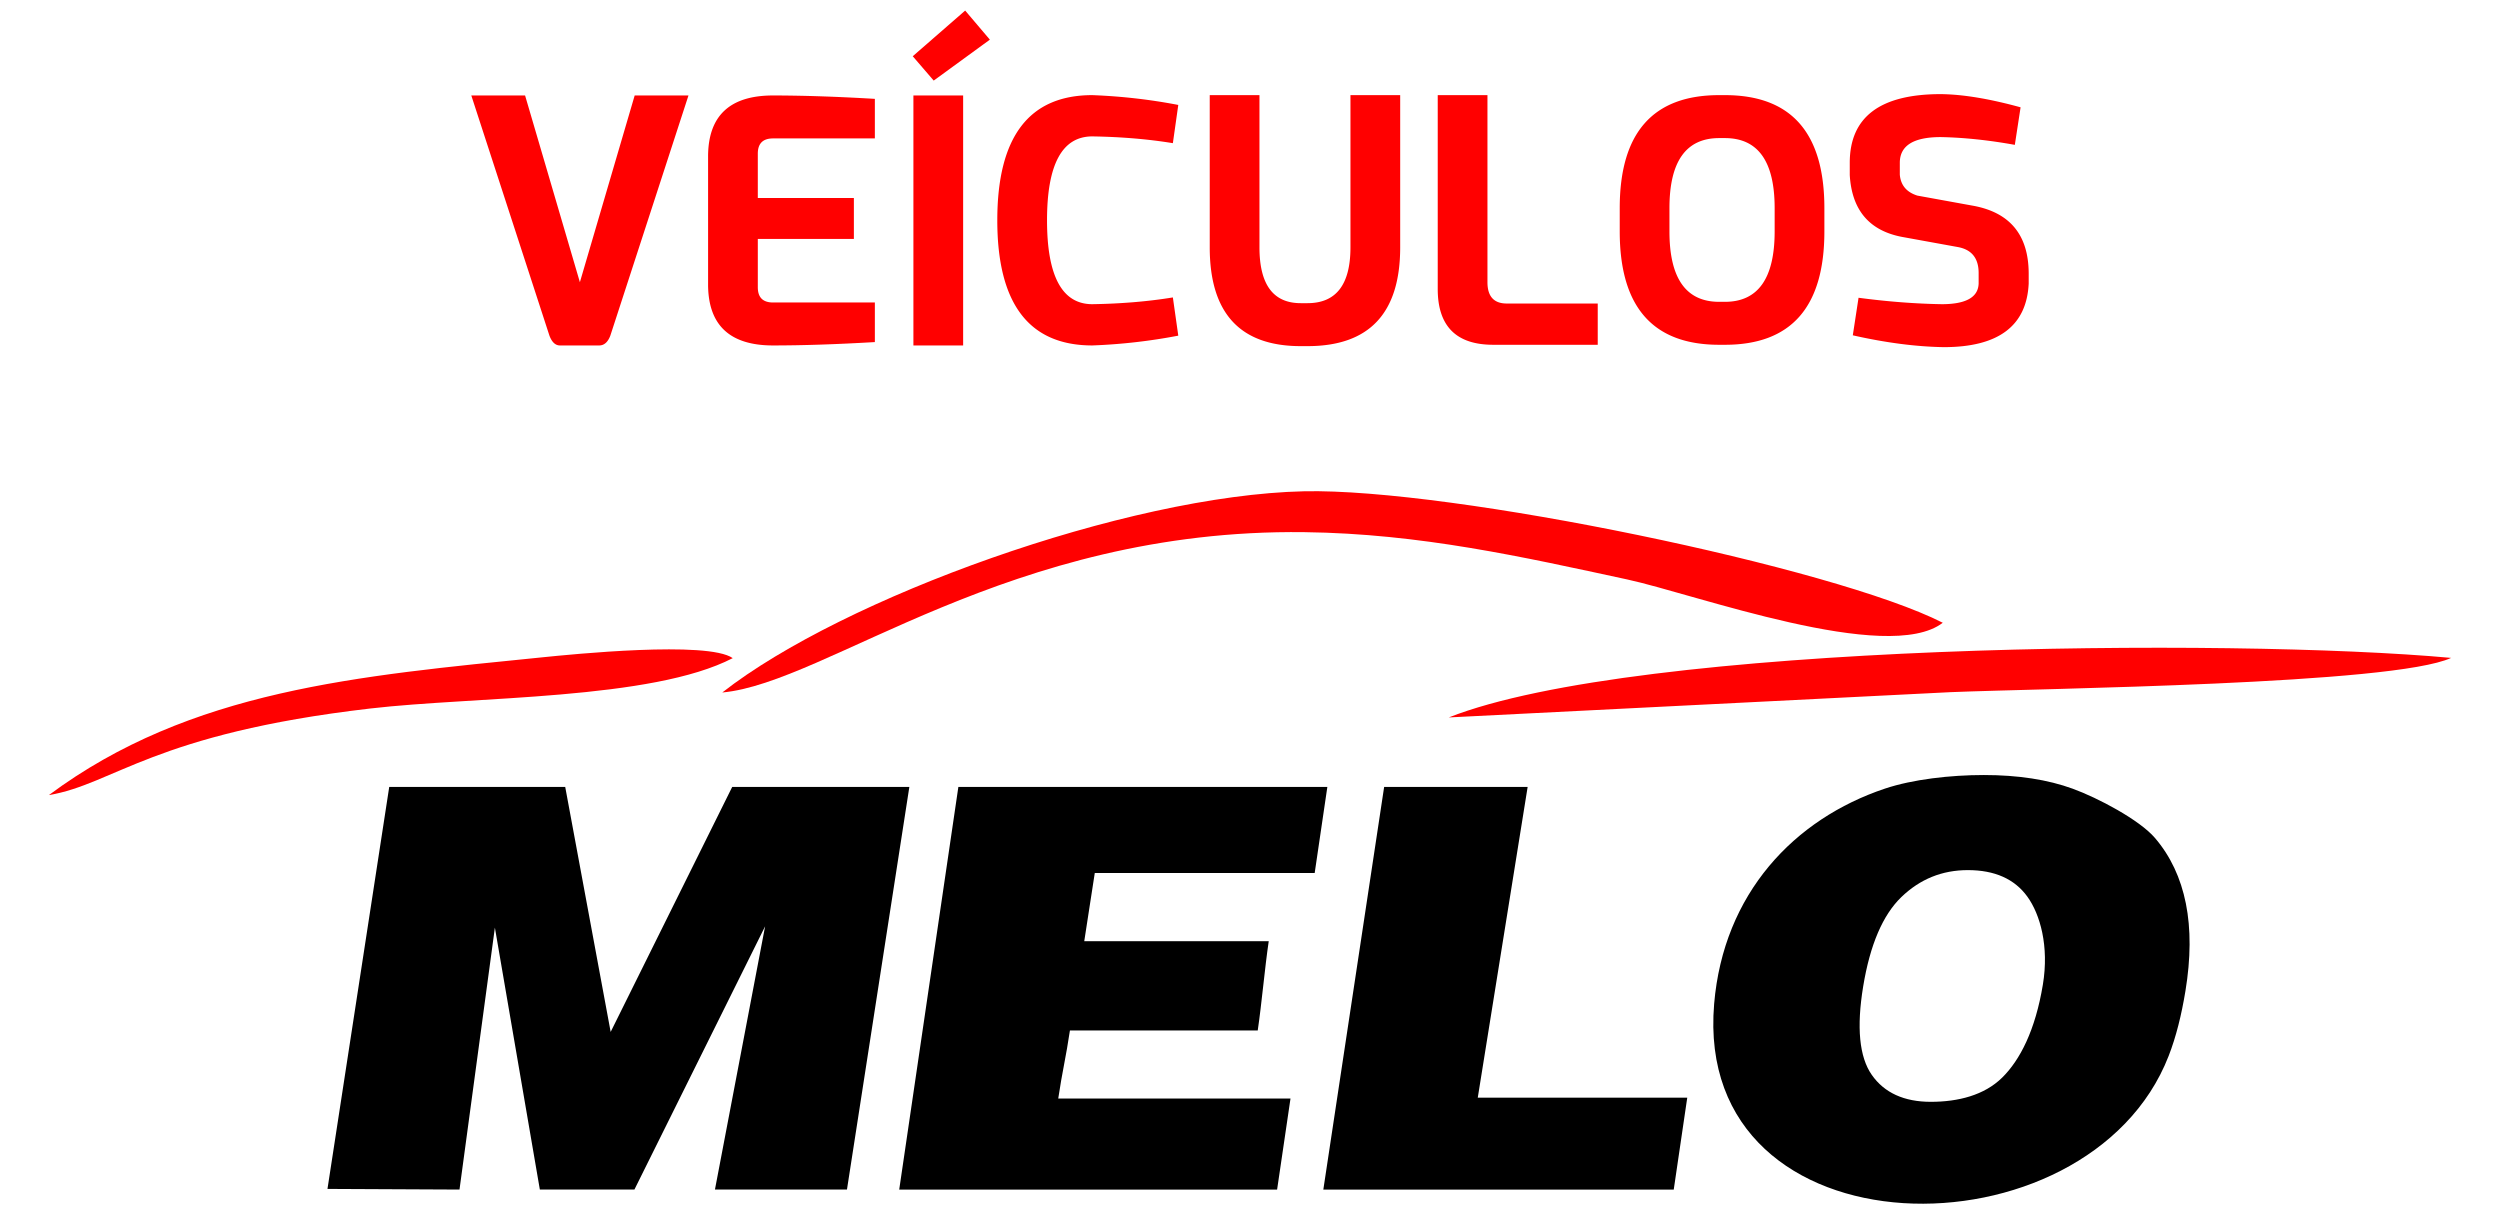 <svg xmlns="http://www.w3.org/2000/svg" width="350" height="170" shape-rendering="geometricPrecision" text-rendering="geometricPrecision" image-rendering="optimizeQuality" fill-rule="evenodd" clip-rule="evenodd"><path fill-rule="nonzero" d="M54.492 110.168h24.637l6.363 34.301 17.017-34.301h24.799l-8.734 56.371h-18.483l7.023-36.852-18.297 36.852H75.578l-6.294-36.67-4.954 36.67-18.484-.09zm79.679.001h51.657c-.594 4.02-1.186 8.033-1.772 12.047h-30.787c-.44 2.993-1.036 6.555-1.474 9.549h25.826c-.564 3.833-.975 8.674-1.54 12.501h-26.293c-.546 3.704-1.088 5.825-1.635 9.524h32.516c-.627 4.25-1.253 8.5-1.875 12.75H125.89c1.383-9.39 2.759-18.789 4.14-28.18 1.38-9.392 2.763-18.794 4.141-28.191zm59.609 0h20.09l-6.983 43.505h29.328l-1.891 12.866h-49.058zm46.199 30.383c1.303-15.484 11.219-25.895 23.911-30.146 3.866-1.295 9.149-1.902 13.849-1.902 4.811 0 8.961.646 12.448 1.918 3.493 1.273 9.323 4.342 11.506 6.891 2.179 2.544 3.618 5.621 4.33 9.189.712 3.567.693 7.65-.063 12.239-.55 3.336-1.298 6.391-2.354 9.101-11.226 28.836-66.642 28.513-63.627-7.29zm20.869-2.475c-.947 5.751-.551 9.904 1.204 12.41 1.759 2.512 4.526 3.768 8.264 3.768 3.83 0 7.476-.92 9.975-3.376 2.516-2.471 4.661-6.659 5.713-13.045.885-5.365-.385-9.828-2.167-12.296-1.794-2.483-4.574-3.722-8.341-3.722-3.606 0-6.708 1.266-9.308 3.775-2.6 2.509-4.383 6.685-5.34 12.486z"/><path fill="red" d="M101.119 96.95c14.712-1.344 40.072-22.962 81.489-22.448 16.23.203 30.646 3.481 45.163 6.612 9.472 2.043 36.52 11.992 44.216 6.073-15.141-7.733-68.801-18.869-89.434-18.407-24.86.555-64.566 14.945-81.434 28.17z"/><path fill="red" d="M202.826 100.441l70.25-3.539c13.169-.543 62.029-1.061 70.083-4.798-30.599-2.809-113.812-2.131-140.333 8.337zM6.841 111.315c9.14-1.541 14.636-8.598 44.996-12.124 14.794-1.718 39.411-1.175 50.747-7.052-3.495-2.472-22.72-.513-26.594-.121-25.876 2.612-49.333 4.56-69.149 19.297z"/><path fill="red" fill-rule="nonzero" d="M88.855 13.366h7.531l-10.94 33.625c-.349.915-.869 1.372-1.563 1.372h-5.494c-.632 0-1.121-.457-1.468-1.372L65.982 13.366h7.529l7.673 26.142 7.671-26.142zm17.238 14.35h13.45v5.73h-13.45v6.772c0 1.422.711 2.131 2.132 2.131h14.255v5.542c-5.368.314-10.119.472-14.255.472-5.999 0-9.029-2.793-9.093-8.381V21.749c.064-5.588 3.094-8.383 9.093-8.383 4.136 0 8.887.158 14.255.474v5.54h-14.255c-1.421 0-2.132.711-2.132 2.132v6.204zm28.746-14.35v34.997h-6.962V13.366h6.962zm3.741-7.814l-7.861 5.73-2.935-3.409 7.34-6.394 3.456 4.073zm1.042 25.29c0-11.682 4.436-17.524 13.308-17.524 4.105.158 8.114.617 12.029 1.374l-.758 5.351c-3.473-.567-7.23-.883-11.271-.947-4.231 0-6.346 3.915-6.346 11.746 0 7.829 2.115 11.744 6.346 11.744 4.041-.063 7.798-.379 11.271-.946l.758 5.351a79.342 79.342 0 01-12.029 1.372c-8.872 0-13.308-5.84-13.308-17.521zm36.703-17.524V34.63c0 5.21 1.926 7.814 5.777 7.814h.948c4.01 0 6.014-2.604 6.014-7.814V13.318h6.962V34.63c0 9.219-4.325 13.829-12.976 13.829h-.948c-8.492 0-12.739-4.61-12.739-13.829V13.318h6.962zm31.919 0v26.19c0 1.989.9 2.984 2.699 2.984h12.74v5.777H209.05c-5.179 0-7.768-2.604-7.768-7.814V13.318h6.962zm47.169 19.086c0 10.576-4.641 15.865-13.923 15.865h-.806c-9.281 0-13.922-5.289-13.922-15.865v-3.268c0-10.545 4.641-15.818 13.922-15.818h.806c9.282 0 13.923 5.273 13.923 15.818v3.268zm-14.729-13.071c-4.64 0-6.961 3.268-6.961 9.803v3.268c0 6.567 2.321 9.851 6.961 9.851h.806c4.641 0 6.961-3.284 6.961-9.851v-3.268c0-6.535-2.32-9.803-6.961-9.803h-.806zm41.392.947c-3.662-.663-7.12-1.026-10.371-1.089-3.821 0-5.731 1.199-5.731 3.6v1.656c.126 1.485.947 2.463 2.462 2.937l7.815 1.421c5.145.947 7.735 4.088 7.766 9.424v1.468c-.283 5.935-4.246 8.903-11.886 8.903-3.884-.063-8.13-.615-12.739-1.657l.804-5.257c4.042.537 7.925.837 11.651.9 3.377 0 5.098-.963 5.162-2.889v-1.468c0-2.084-.979-3.299-2.936-3.647l-7.815-1.421c-4.578-.883-7.009-3.772-7.292-8.666v-1.704c0-6.41 4.246-9.614 12.739-9.614 3.093.031 6.819.646 11.177 1.847l-.806 5.256z"/></svg>